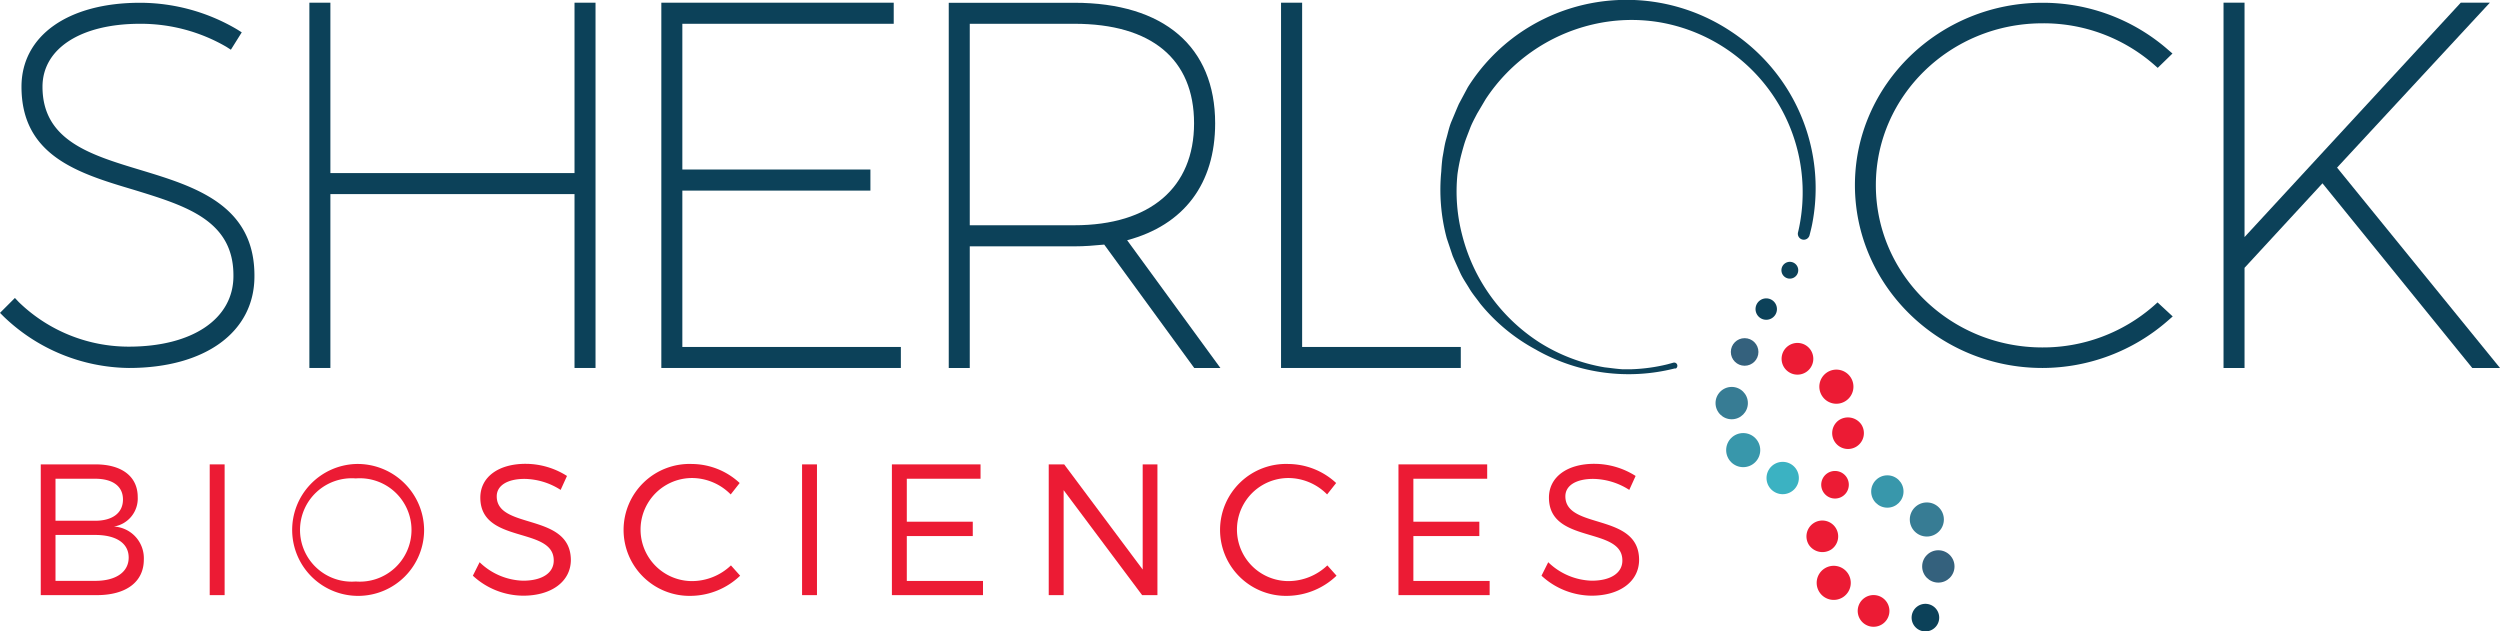 <?xml version="1.0" encoding="UTF-8" standalone="no"?>
<svg xmlns="http://www.w3.org/2000/svg" viewBox="0 0 315.31 79.63">
  <defs>
    <style>
      .cls-1 {
        fill: #ec1b34;
      }

      .cls-2 {
        fill: #377c94;
      }

      .cls-3 {
        fill: #3897ab;
      }

      .cls-4 {
        fill: #3bb2c2;
      }

      .cls-5 {
        fill: #34617d;
      }

      .cls-6 {
        fill: #0c4159;
      }
    </style>
  </defs>
  <title>logo</title>
  <g id="logo">
    <g id="Layer_1-2">
      <g>
        <g>
          <path class="cls-1" d="M14.37,66.41a3.58,3.58,0,0,0,3-3.72c0-2.59-2-4.12-5.32-4.12H5.14V75.06h7.07c3.72,0,5.93-1.68,5.93-4.48A4,4,0,0,0,14.37,66.41ZM7,60.38h5c2.21,0,3.51.94,3.51,2.62s-1.3,2.68-3.51,2.68H7Zm5,12.88H7V67.47h5c2.68,0,4.23,1.06,4.23,2.85S14.68,73.26,12,73.26Z" />
          <rect class="cls-1" x="26.45" y="58.57" width="1.88" height="16.49" />
          <path class="cls-1" d="M44.87,58.52a8.32,8.32,0,1,0,8.62,8.29A8.39,8.39,0,0,0,44.87,58.52Zm0,14.82a6.52,6.52,0,1,1,0-13,6.52,6.52,0,1,1,0,13Z" />
          <path class="cls-1" d="M62.65,62.6c0-1.39,1.39-2.2,3.51-2.2a8.63,8.63,0,0,1,4.55,1.39l.8-1.76a9.75,9.75,0,0,0-5.23-1.53c-3.42,0-5.7,1.67-5.7,4.26,0,5.91,9.28,3.6,9.26,7.94,0,1.58-1.49,2.54-3.87,2.54a8.2,8.2,0,0,1-5.48-2.33l-.85,1.7A9.42,9.42,0,0,0,66,75.13c3.53,0,6-1.77,6-4.53C71.93,64.62,62.65,66.84,62.65,62.6Z" />
          <path class="cls-1" d="M87.29,73.29a6.5,6.5,0,1,1,0-13,6.89,6.89,0,0,1,4.87,2.07l1.13-1.44a8.92,8.92,0,0,0-6-2.4,8.32,8.32,0,1,0-.07,16.63,9.12,9.12,0,0,0,6.13-2.54l-1.16-1.3A7.15,7.15,0,0,1,87.29,73.29Z" />
          <rect class="cls-1" x="101.16" y="58.57" width="1.88" height="16.49" />
          <polygon class="cls-1" points="114.37 67.61 122.69 67.61 122.69 65.8 114.37 65.8 114.37 60.38 123.67 60.38 123.67 58.57 112.49 58.57 112.49 75.06 123.98 75.06 123.98 73.27 114.37 73.27 114.37 67.61" />
          <polygon class="cls-1" points="144.12 71.83 134.22 58.57 132.27 58.57 132.27 75.06 134.15 75.06 134.15 61.82 144.05 75.06 145.98 75.06 145.98 58.57 144.12 58.57 144.12 71.83" />
          <path class="cls-1" d="M162.51,73.29a6.5,6.5,0,1,1,0-13,6.89,6.89,0,0,1,4.87,2.07l1.14-1.44a8.94,8.94,0,0,0-6-2.4,8.32,8.32,0,1,0-.07,16.63,9.12,9.12,0,0,0,6.12-2.54l-1.16-1.3A7.15,7.15,0,0,1,162.51,73.29Z" />
          <polygon class="cls-1" points="178.26 67.61 186.58 67.61 186.58 65.8 178.26 65.8 178.26 60.38 187.57 60.38 187.57 58.57 176.38 58.57 176.38 75.06 187.88 75.06 187.88 73.27 178.26 73.27 178.26 67.61" />
          <path class="cls-1" d="M197.43,62.6c0-1.39,1.39-2.2,3.51-2.2a8.6,8.6,0,0,1,4.55,1.39l.8-1.76a9.72,9.72,0,0,0-5.23-1.53c-3.41,0-5.7,1.67-5.7,4.26,0,5.91,9.28,3.6,9.26,7.94,0,1.58-1.49,2.54-3.86,2.54a8.22,8.22,0,0,1-5.49-2.33l-.85,1.7a9.42,9.42,0,0,0,6.31,2.52c3.54,0,6-1.77,6-4.53C206.71,64.62,197.43,66.84,197.43,62.6Z" />
          <path class="cls-1" d="M230.46,59.7a1.74,1.74,0,1,0,2.42.46A1.75,1.75,0,0,0,230.46,59.7Z" />
          <path class="cls-1" d="M232.83,50.54a2.15,2.15,0,1,0-3-.57A2.14,2.14,0,0,0,232.83,50.54Z" />
          <path class="cls-1" d="M228.33,44.09a2,2,0,1,0-.54,2.84A2,2,0,0,0,228.33,44.09Z" />
          <path class="cls-1" d="M231.92,53a2,2,0,1,0,2.84.54A2.05,2.05,0,0,0,231.92,53Z" />
          <path class="cls-1" d="M230.06,71.74a2.15,2.15,0,1,0,3,.57A2.15,2.15,0,0,0,230.06,71.74Z" />
          <path class="cls-1" d="M231,69.28a2,2,0,1,0-2.84-.54A2.05,2.05,0,0,0,231,69.28Z" />
          <path class="cls-1" d="M237.93,75.89a2,2,0,1,0-.54,2.84A2,2,0,0,0,237.93,75.89Z" />
        </g>
        <g>
          <circle class="cls-2" cx="218.41" cy="50.84" r="2.04" />
          <circle class="cls-3" cx="219.86" cy="56.77" r="2.15" />
          <circle class="cls-4" cx="224.84" cy="60.29" r="2.04" />
          <circle class="cls-5" cx="220.04" cy="44.39" r="1.74" />
          <circle class="cls-3" cx="238.04" cy="61.99" r="2.04" />
          <circle class="cls-2" cx="243.02" cy="65.52" r="2.15" />
          <circle class="cls-5" cx="244.47" cy="71.44" r="2.04" />
        </g>
        <g>
          <path class="cls-6" d="M241.86,76.46a1.74,1.74,0,1,0,2.42.46A1.74,1.74,0,0,0,241.86,76.46Z" />
          <path class="cls-6" d="M17.75,21.45C11.38,19.53,5.36,17.71,5.36,10.94,5.36,6.12,10.19,3,17.66,3A21.5,21.5,0,0,1,28.54,5.9l.58.37,1.37-2.19-.57-.36A24.13,24.13,0,0,0,17.66.35C8.58.35,2.71,4.51,2.71,10.94c0,8.74,7.2,10.93,14.17,13,6.49,2,12.62,3.82,12.56,10.88,0,5.4-5.18,8.9-13.19,8.9A19.91,19.91,0,0,1,2.36,38.09l-.48-.51L0,39.46l.48.48a23.12,23.12,0,0,0,15.77,6.47c9.62,0,15.84-4.53,15.84-11.55C32.16,25.81,24.5,23.5,17.75,21.45Z" />
          <polygon class="cls-6" points="72.46 21.83 41.67 21.83 41.67 0.34 39.02 0.34 39.02 46.41 41.67 46.41 41.67 24.48 72.46 24.48 72.46 46.41 75.11 46.41 75.11 0.34 72.46 0.34 72.46 21.83" />
          <polygon class="cls-6" points="86.06 24.04 109.78 24.04 109.78 21.38 86.06 21.38 86.06 3 112.72 3 112.72 0.34 83.41 0.34 83.41 46.41 113.62 46.41 113.62 43.76 86.06 43.76 86.06 24.04" />
          <path class="cls-6" d="M153.26,15.55c0-9.66-6.47-15.2-17.76-15.2H119.66V46.41h2.65V31.07H135.5c1.31,0,2.5-.1,3.77-.22l11.35,15.56h3.3L142.16,30.3C149.33,28.38,153.26,23.18,153.26,15.55ZM135.5,28.41H122.31V3H135.5c9.74,0,15.1,4.46,15.1,12.55S145.1,28.41,135.5,28.41Z" />
          <polygon class="cls-6" points="164.23 0.34 161.57 0.34 161.57 46.41 184.24 46.41 184.24 43.76 164.23 43.76 164.23 0.34" />
          <path class="cls-6" d="M271.65,38.56a21.2,21.2,0,0,1-14.06,5.26c-11.6,0-21-9.18-21-20.47s9.45-20.41,21-20.41a21.17,21.17,0,0,1,14.06,5.19l.49.43L274,6.75l-.56-.48A24,24,0,0,0,257.59.35c-13,0-23.64,10.31-23.64,23s10.61,23.06,23.64,23.06a24.08,24.08,0,0,0,15.87-6l.57-.5-1.91-1.77Z" />
          <polygon class="cls-6" points="294.76 21.14 314.03 0.34 310.36 0.34 283.09 29.9 283.09 0.34 280.44 0.34 280.44 46.41 283.09 46.41 283.09 33.78 292.92 23.12 311.81 46.41 315.31 46.41 294.76 21.14" />
          <path class="cls-6" d="M224.88,10.41a23.82,23.82,0,0,0-6.63-6.49,23.77,23.77,0,0,0-26.64.29A23.57,23.57,0,0,0,185.13,11L184,13.11c-.32.72-.61,1.45-.92,2.17s-.46,1.51-.68,2.26-.31,1.53-.46,2.3c-.08.59-.13,1.19-.16,1.78a23.69,23.69,0,0,0,.69,8.43l.74,2.21c.3.72.63,1.42.95,2.13s.77,1.34,1.16,2,.9,1.25,1.35,1.88a23.14,23.14,0,0,0,7.05,5.83l0,0,.17.1a23.65,23.65,0,0,0,17.33,2.27l.06,0,.1,0a.41.41,0,0,0,.11-.56.4.4,0,0,0-.43-.17l-.81.22a22.08,22.08,0,0,1-4.43.61l-1.24,0c-.74-.05-1.47-.16-2.2-.24a22.31,22.31,0,0,1-8.15-3.1,22.76,22.76,0,0,1-9.83-13.64,21.7,21.7,0,0,1-.58-7.61c.08-.57.18-1.14.3-1.7s.34-1.38.54-2.05.48-1.33.73-2,.59-1.28.91-1.9l1.07-1.81A22.21,22.21,0,0,1,200.82,3.1a21.49,21.49,0,0,1,8.38-.31,21.71,21.71,0,0,1,17.59,16.49,22,22,0,0,1,.28,8.55c-.08.49-.18,1-.29,1.45a.75.75,0,0,0,1.15.82.78.78,0,0,0,.3-.44c.13-.52.26-1,.36-1.56a23.61,23.61,0,0,0-3.71-17.69Z" />
          <path class="cls-6" d="M222,37.87a1.35,1.35,0,1,0,1.88.35A1.35,1.35,0,0,0,222,37.87Z" />
          <path class="cls-6" d="M225.14,33.21a1.06,1.06,0,1,0,1.48.28A1.06,1.06,0,0,0,225.14,33.21Z" />
        </g>
      </g>
    </g>
  </g>
</svg>